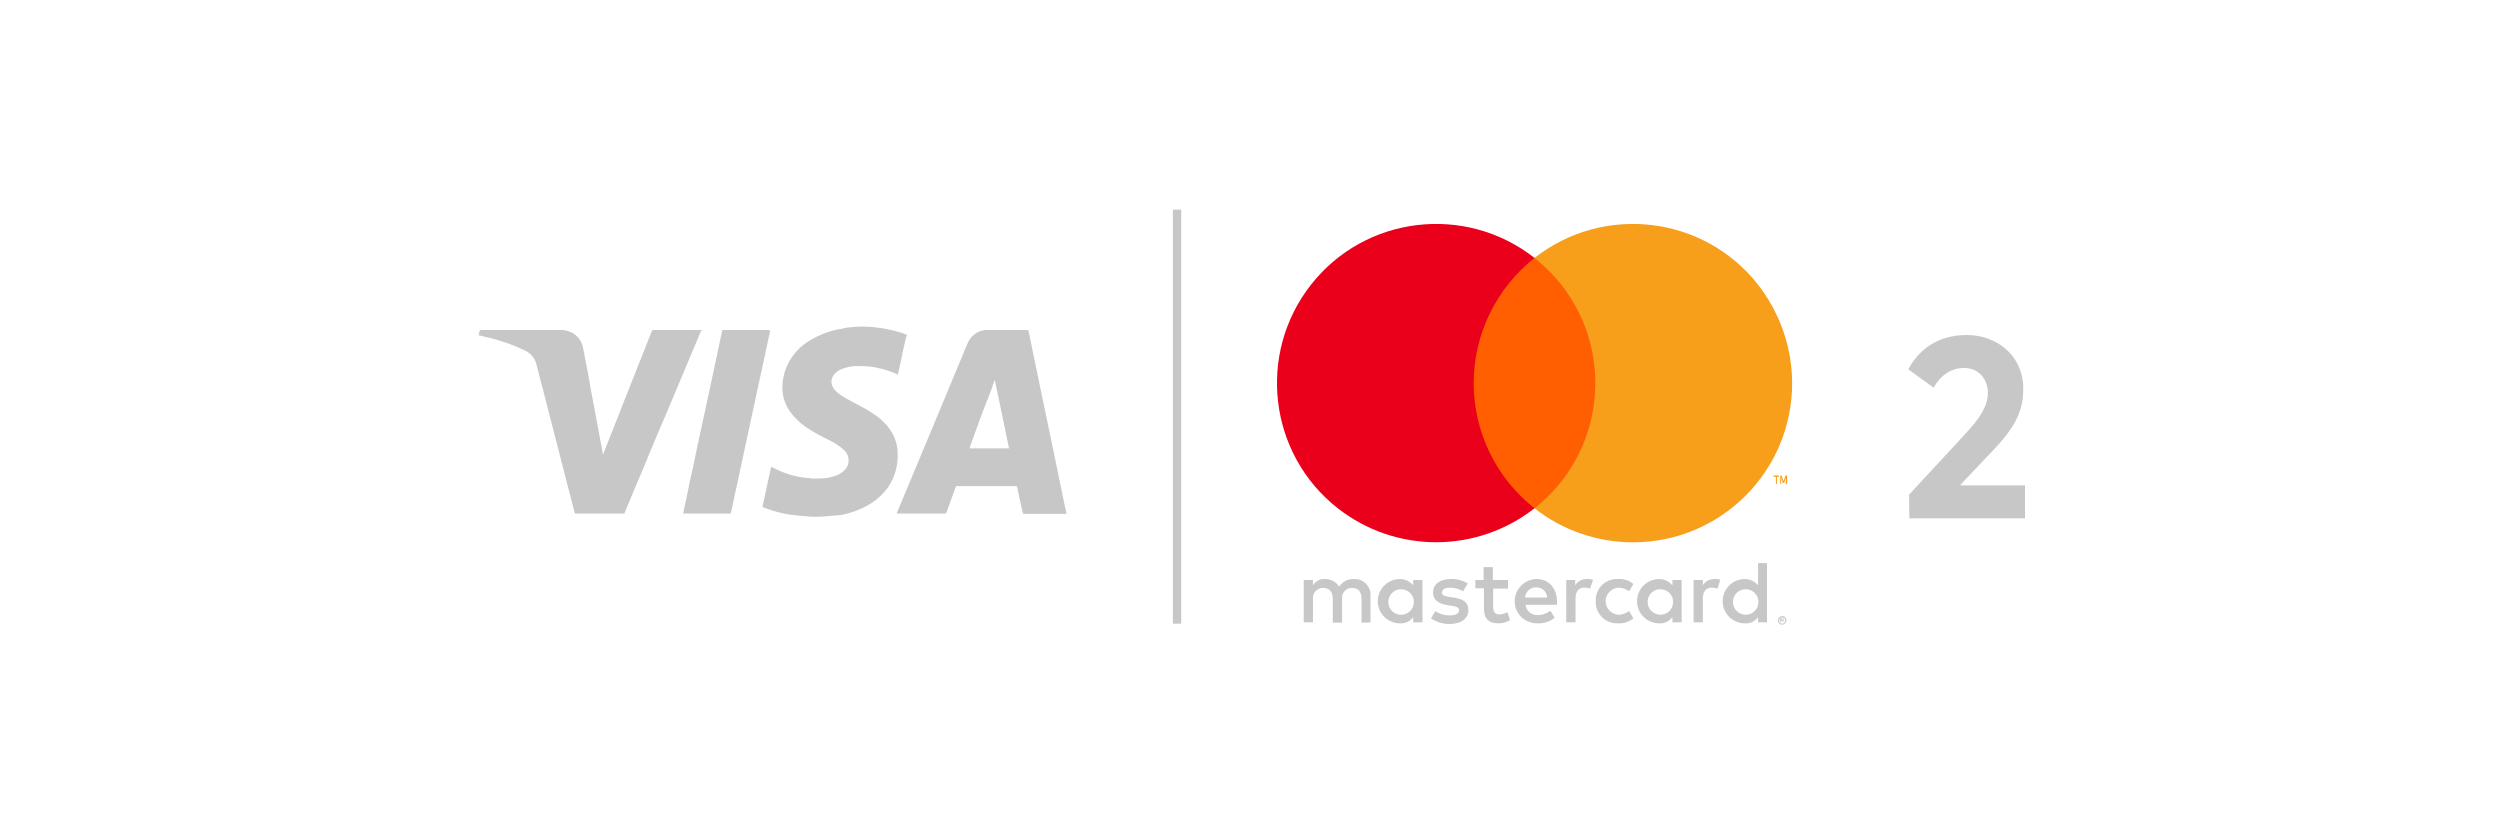 <?xml version="1.0" encoding="UTF-8"?>
<svg width="300px" height="100px" viewBox="0 0 300 100" version="1.1" xmlns="http://www.w3.org/2000/svg" xmlns:xlink="http://www.w3.org/1999/xlink">
    <title>logo-visa-master-2-B</title>
    <g id="logo-visa-master-2-B" stroke="none" stroke-width="1" fill="none" fill-rule="evenodd">
        <g id="logo-bestpaycard-instantbanktransfer-B">
            <rect id="Rectangle" x="0" y="0" width="300" height="100" rx="5"></rect>
        </g>
        <g id="Group-2" transform="translate(57, 25)">
            <g id="logo-gpaysafe-visa-mastercard">
                <g id="Layer_2_1_" transform="translate(0.397, 13.889)" fill="#C7C7C7" fill-rule="nonzero">
                    <path d="M44.563,0.397 C45.476,0.278 46.429,0.278 47.341,0.357 C48.571,0.476 49.722,0.714 50.873,1.071 C51.032,1.151 51.23,1.23 51.389,1.27 C51.468,1.27 51.468,1.31 51.349,1.508 C51.111,2.46 50.913,3.452 50.714,4.405 C50.595,4.96 50.476,5.476 50.357,6.032 C50.278,6.071 50.238,6.032 50.198,5.992 C49.127,5.516 47.976,5.198 46.825,5.079 C46.389,5.04 45.913,5.04 45.437,5.04 L45.437,5.04 L45.238,5.04 C44.762,5.079 44.286,5.159 43.81,5.317 C43.452,5.437 43.095,5.635 42.817,5.913 C42.698,6.032 42.579,6.19 42.5,6.389 C42.302,6.786 42.341,7.262 42.579,7.619 C42.698,7.857 42.897,8.056 43.095,8.214 C43.413,8.492 43.73,8.69 44.087,8.889 C44.643,9.206 45.238,9.524 45.833,9.841 C46.548,10.198 47.262,10.635 47.897,11.111 C48.413,11.508 48.929,11.984 49.325,12.54 C49.96,13.413 50.317,14.444 50.317,15.516 C50.397,16.984 49.96,18.452 49.127,19.643 C48.611,20.357 47.976,20.952 47.262,21.429 C46.111,22.183 44.762,22.698 43.373,22.937 L43.373,22.937 L43.016,22.937 C43.016,22.976 42.976,22.976 42.937,22.976 L42.937,22.976 L42.579,22.976 C42.5,23.016 42.421,23.016 42.341,23.016 L42.341,23.016 L42.222,23.016 C42.143,23.056 42.024,23.056 41.944,23.056 L41.944,23.056 L41.825,23.056 C41.805,23.056 41.785,23.056 41.765,23.056 C41.693,23.07 41.622,23.077 41.559,23.068 L41.537,23.067 L41.537,23.067 L41.389,23.095 C40.794,23.135 40.198,23.135 39.603,23.095 C39.565,23.086 39.527,23.076 39.489,23.068 C39.433,23.066 39.377,23.056 39.32,23.043 C39.256,23.036 39.191,23.039 39.127,23.056 L39.127,23.056 L38.968,23.056 C38.889,23.016 38.77,22.976 38.651,23.016 L38.651,23.016 L38.532,23.016 C38.452,22.976 38.333,22.937 38.254,22.976 L38.283,22.967 C38.287,22.97 38.29,22.973 38.294,22.976 L38.256,22.975 L38.254,22.976 L38.175,22.976 C38.17,22.972 38.165,22.968 38.16,22.964 C38.139,22.963 38.124,22.957 38.11,22.949 C38.074,22.937 38.025,22.937 37.976,22.937 C37.5,22.897 36.984,22.817 36.508,22.698 C35.754,22.54 35,22.302 34.286,22.024 L34.286,22.024 L34.246,22.024 C34.087,21.944 34.087,21.944 34.127,21.786 L34.127,21.786 L35.119,17.222 L35.159,17.143 C35.238,17.143 35.278,17.183 35.357,17.222 C35.754,17.421 36.151,17.619 36.548,17.778 C37.063,17.976 37.579,18.135 38.095,18.254 C38.492,18.333 38.889,18.413 39.286,18.452 C39.484,18.452 39.643,18.492 39.802,18.492 C39.96,18.532 40.159,18.571 40.317,18.532 C40.833,18.532 41.389,18.532 41.944,18.452 C42.183,18.373 42.46,18.333 42.698,18.254 C43.135,18.135 43.492,17.937 43.81,17.659 C44.365,17.222 44.563,16.508 44.365,15.873 C44.286,15.595 44.127,15.357 43.929,15.159 C43.69,14.921 43.413,14.722 43.135,14.524 C42.659,14.206 42.143,13.929 41.627,13.69 C40.833,13.294 40.119,12.897 39.405,12.421 C38.69,11.944 38.056,11.349 37.5,10.635 C36.746,9.643 36.389,8.373 36.508,7.143 C36.667,5.119 37.778,3.294 39.444,2.183 C40.476,1.508 41.627,0.992 42.817,0.714 C43.095,0.635 43.373,0.595 43.651,0.556 C43.968,0.476 44.246,0.397 44.563,0.397 Z M60.937,0.714 L61.111,0.714 L61.111,0.714 L65.932,0.715 C66.032,0.718 66.032,0.737 66.032,0.873 C66.23,1.865 66.468,2.897 66.667,3.929 C67.063,5.913 67.5,7.857 67.897,9.841 L67.897,9.841 L69.087,15.556 C69.484,17.54 69.921,19.524 70.317,21.508 C70.397,21.905 70.476,22.302 70.595,22.738 C70.556,22.778 70.476,22.778 70.437,22.778 L70.437,22.778 L65.516,22.778 C65.357,22.778 65.357,22.738 65.317,22.579 C65.079,21.587 64.881,20.635 64.683,19.643 C64.643,19.444 64.643,19.444 64.444,19.444 L64.444,19.444 L57.341,19.444 C57.262,19.563 57.222,19.722 57.183,19.841 C56.865,20.754 56.508,21.667 56.19,22.579 C56.111,22.738 56.111,22.738 55.952,22.738 L55.952,22.738 L50.238,22.738 C50.198,22.659 50.238,22.619 50.278,22.54 L50.278,22.54 L54.603,12.183 L57.937,4.167 C57.976,4.127 57.976,4.087 58.016,4.008 L58.016,4.008 L58.195,3.539 C58.375,3.075 58.562,2.629 58.77,2.183 C59.206,1.27 60.119,0.675 61.111,0.714 Z M9.802,0.714 C10.119,0.675 10.437,0.754 10.754,0.833 C11.706,1.111 12.421,1.905 12.579,2.897 C12.778,3.929 12.976,4.96 13.175,5.992 C13.413,7.381 13.651,8.73 13.929,10.079 L13.929,10.079 L14.722,14.365 C14.802,14.762 14.881,15.198 14.96,15.635 C15.04,15.595 15.04,15.516 15.04,15.476 L15.04,15.476 L17.54,9.127 C17.54,9.048 17.579,9.008 17.619,8.929 L17.619,8.929 L18.294,7.222 L20.794,0.913 L20.833,0.794 C20.873,0.754 20.913,0.714 20.952,0.714 L20.952,0.714 L26.786,0.714 C26.825,0.794 26.786,0.873 26.706,0.873 C25.397,4.008 24.048,7.183 22.738,10.317 C21.944,12.143 21.19,13.929 20.437,15.754 C20.437,15.794 20.397,15.873 20.357,15.913 C20.317,16.111 20.238,16.31 20.159,16.468 C19.286,18.492 18.452,20.476 17.619,22.5 C17.579,22.54 17.579,22.54 17.579,22.579 L17.579,22.579 L17.579,22.619 C17.579,22.698 17.5,22.778 17.421,22.738 L17.421,22.738 L11.746,22.738 C11.587,22.738 11.587,22.778 11.548,22.579 C11.27,21.508 10.992,20.437 10.714,19.365 L10.714,19.365 L7.738,7.778 C7.5,6.825 7.222,5.873 6.984,4.881 C6.825,4.127 6.31,3.492 5.595,3.175 C4.683,2.738 3.73,2.341 2.778,2.063 C1.944,1.786 1.111,1.587 0.238,1.389 C0.159,1.389 0.119,1.349 0.04,1.349 C0.079,1.151 0.119,0.992 0.159,0.794 L0.159,0.794 L0.172,0.765 C0.196,0.737 0.248,0.714 0.278,0.714 L0.278,0.714 Z M34.881,0.714 C34.96,0.714 35,0.833 35,0.833 L35,0.833 L35,0.913 C34.246,4.405 33.492,7.897 32.738,11.389 C32.103,14.286 31.508,17.183 30.873,20.079 C30.873,20.079 30.833,20.119 30.833,20.159 C30.794,20.476 30.714,20.833 30.635,21.151 C30.556,21.627 30.437,22.143 30.317,22.619 C30.317,22.659 30.278,22.659 30.278,22.698 C30.238,22.778 30.198,22.738 30.159,22.738 L30.159,22.738 L24.722,22.738 C24.643,22.738 24.524,22.778 24.603,22.659 C24.683,22.143 24.802,21.667 24.921,21.151 C25.079,20.357 25.238,19.603 25.397,18.81 C25.516,18.214 25.675,17.659 25.794,17.063 C25.952,16.31 26.111,15.516 26.27,14.762 L26.27,14.762 L26.984,11.429 C27.024,11.27 27.063,11.111 27.103,10.913 C27.222,10.357 27.341,9.802 27.46,9.246 C27.857,7.341 28.294,5.397 28.69,3.492 C28.889,2.619 29.048,1.746 29.246,0.873 C29.286,0.714 29.286,0.714 29.444,0.714 Z M61.984,6.746 L61.967,6.752 C61.959,6.761 61.974,6.776 61.944,6.746 C61.706,7.46 61.468,8.175 61.19,8.849 C60.992,9.365 60.794,9.881 60.595,10.357 L60.595,10.357 L60.566,10.426 C60.551,10.467 60.542,10.503 60.516,10.556 L60.516,10.556 L59.008,14.683 C59.008,14.762 58.968,14.841 58.968,14.921 L58.968,14.921 L63.69,14.921 C63.135,12.183 62.54,9.444 61.984,6.746 L61.984,6.746 Z" id="Combined-Shape"></path>
                </g>
                <g id="Group" transform="translate(84, 0)">
                    <g id="Layer_2_4_" transform="translate(12.032, 1.587)" fill-rule="nonzero">
                        <path d="M11.429,48.095 L11.429,44.921 C11.508,43.889 10.714,42.976 9.683,42.897 C9.603,42.897 9.524,42.897 9.444,42.897 C8.73,42.857 8.056,43.214 7.659,43.81 C7.302,43.214 6.667,42.897 5.992,42.897 C5.397,42.857 4.841,43.135 4.524,43.651 L4.524,43.016 L3.413,43.016 L3.413,48.095 L4.524,48.095 L4.524,45.317 C4.444,44.683 4.881,44.087 5.556,43.968 C5.635,43.968 5.714,43.968 5.794,43.968 C6.508,43.968 6.905,44.444 6.905,45.317 L6.905,48.135 L8.016,48.135 L8.016,45.317 C7.937,44.683 8.373,44.048 9.048,43.968 C9.127,43.968 9.206,43.968 9.246,43.968 C10,43.968 10.357,44.444 10.357,45.317 L10.357,48.135 L11.429,48.095 Z M27.937,43.016 L26.111,43.016 L26.111,41.468 L25,41.468 L25,43.016 L24.008,43.016 L24.008,44.008 L25.04,44.008 L25.04,46.349 C25.04,47.54 25.476,48.214 26.786,48.214 C27.262,48.214 27.738,48.095 28.175,47.817 L27.857,46.865 C27.579,47.024 27.222,47.143 26.865,47.143 C26.349,47.143 26.151,46.786 26.151,46.31 L26.151,44.048 L27.937,44.048 L27.937,43.016 Z M37.341,42.897 C36.786,42.897 36.27,43.175 35.992,43.651 L35.992,43.016 L34.921,43.016 L34.921,48.095 L36.032,48.095 L36.032,45.238 C36.032,44.405 36.389,43.929 37.103,43.929 C37.341,43.929 37.579,43.968 37.778,44.048 L38.135,42.976 C37.857,42.937 37.579,42.857 37.341,42.897 L37.341,42.897 Z M23.095,43.413 C22.46,43.056 21.746,42.857 21.032,42.897 C19.762,42.897 18.929,43.532 18.929,44.524 C18.929,45.357 19.563,45.873 20.675,46.032 L21.19,46.111 C21.786,46.19 22.063,46.349 22.063,46.627 C22.063,47.024 21.667,47.262 20.913,47.262 C20.317,47.262 19.722,47.103 19.206,46.746 L18.69,47.619 C19.325,48.056 20.119,48.294 20.873,48.294 C22.341,48.294 23.175,47.619 23.175,46.627 C23.175,45.635 22.5,45.278 21.389,45.119 L20.873,45.04 C20.397,44.96 20,44.881 20,44.524 C20,44.167 20.357,43.929 20.952,43.929 C21.508,43.929 22.063,44.087 22.54,44.365 L23.095,43.413 Z M52.659,42.897 C52.103,42.897 51.587,43.175 51.31,43.651 L51.31,43.016 L50.198,43.016 L50.198,48.095 L51.31,48.095 L51.31,45.238 C51.31,44.405 51.667,43.929 52.381,43.929 C52.619,43.929 52.857,43.968 53.056,44.048 L53.413,42.976 C53.175,42.937 52.897,42.857 52.659,42.897 L52.659,42.897 Z M38.452,45.556 C38.413,46.984 39.524,48.175 40.913,48.214 C40.992,48.214 41.071,48.214 41.151,48.214 C41.825,48.254 42.46,48.016 42.976,47.619 L42.46,46.746 C42.063,47.024 41.627,47.183 41.151,47.183 C40.238,47.103 39.603,46.31 39.643,45.437 C39.722,44.643 40.357,44.008 41.151,43.929 C41.627,43.929 42.103,44.087 42.46,44.365 L42.976,43.492 C42.46,43.056 41.825,42.857 41.151,42.897 C39.722,42.817 38.532,43.889 38.452,45.317 C38.452,45.357 38.452,45.437 38.452,45.556 L38.452,45.556 Z M48.77,45.556 L48.77,43.016 L47.659,43.016 L47.659,43.651 C47.262,43.175 46.667,42.897 46.071,42.897 C44.603,42.897 43.413,44.087 43.413,45.556 C43.413,47.024 44.603,48.214 46.071,48.214 C46.706,48.254 47.302,47.976 47.659,47.46 L47.659,48.095 L48.77,48.095 L48.77,45.556 Z M44.683,45.556 C44.722,44.722 45.476,44.048 46.31,44.127 C47.143,44.167 47.817,44.921 47.738,45.754 C47.698,46.548 47.024,47.183 46.23,47.183 C45.397,47.183 44.683,46.508 44.683,45.675 C44.683,45.635 44.683,45.595 44.683,45.556 Z M31.349,42.897 C29.881,42.937 28.73,44.127 28.73,45.595 C28.73,47.063 29.96,48.214 31.429,48.214 L31.429,48.214 C32.183,48.254 32.937,48.016 33.532,47.54 L33.016,46.706 C32.579,47.024 32.063,47.222 31.548,47.222 C30.794,47.302 30.119,46.746 30.04,45.992 L33.81,45.992 C33.81,45.873 33.81,45.714 33.81,45.556 C33.77,43.968 32.817,42.897 31.349,42.897 L31.349,42.897 Z M31.349,43.889 C32.024,43.889 32.619,44.444 32.619,45.119 C32.619,45.119 32.619,45.119 32.619,45.119 L29.96,45.119 C30.04,44.405 30.635,43.849 31.349,43.889 L31.349,43.889 Z M59.008,45.556 L59.008,40.992 L57.937,40.992 L57.937,43.651 C57.54,43.175 56.944,42.897 56.349,42.897 C54.881,42.897 53.69,44.087 53.69,45.556 C53.69,47.024 54.881,48.214 56.349,48.214 C56.984,48.254 57.579,47.976 57.937,47.46 L57.937,48.095 L59.008,48.095 L59.008,45.556 Z M60.833,47.341 C60.913,47.341 60.952,47.341 61.032,47.381 C61.111,47.421 61.151,47.46 61.19,47.5 C61.23,47.54 61.27,47.619 61.31,47.659 C61.349,47.778 61.349,47.937 61.31,48.056 C61.27,48.095 61.23,48.175 61.19,48.214 C61.151,48.254 61.071,48.294 61.032,48.333 C60.952,48.373 60.913,48.373 60.833,48.373 C60.635,48.373 60.437,48.254 60.357,48.056 C60.317,47.937 60.317,47.778 60.357,47.659 C60.397,47.619 60.437,47.54 60.476,47.5 C60.516,47.46 60.595,47.421 60.635,47.381 C60.714,47.381 60.794,47.341 60.833,47.341 L60.833,47.341 Z M60.833,48.254 C60.873,48.254 60.952,48.254 60.992,48.214 C61.032,48.175 61.071,48.175 61.111,48.135 C61.23,47.976 61.23,47.738 61.111,47.619 C61.071,47.579 61.032,47.54 60.992,47.54 C60.952,47.5 60.873,47.5 60.833,47.5 C60.794,47.5 60.714,47.5 60.675,47.54 C60.635,47.54 60.595,47.579 60.556,47.619 C60.437,47.778 60.437,48.016 60.556,48.135 C60.595,48.175 60.635,48.214 60.675,48.214 C60.754,48.254 60.794,48.254 60.833,48.254 L60.833,48.254 Z M60.873,47.619 C60.913,47.619 60.952,47.619 60.992,47.659 C61.032,47.698 61.032,47.738 61.032,47.778 C61.032,47.817 61.032,47.857 60.992,47.857 C60.952,47.897 60.913,47.897 60.873,47.897 L61.032,48.056 L60.913,48.056 L60.754,47.897 L60.714,47.897 L60.714,48.056 L60.595,48.056 L60.595,47.619 L60.873,47.619 Z M60.754,47.698 L60.754,47.817 L60.873,47.817 C60.913,47.817 60.913,47.817 60.952,47.817 C60.952,47.817 60.952,47.778 60.952,47.778 C60.952,47.778 60.952,47.738 60.952,47.738 C60.913,47.738 60.913,47.738 60.873,47.738 L60.754,47.698 Z M54.921,45.556 C54.96,44.722 55.714,44.048 56.548,44.127 C57.381,44.167 58.056,44.921 57.976,45.754 C57.937,46.548 57.262,47.183 56.468,47.183 C55.635,47.183 54.921,46.508 54.921,45.675 C54.921,45.635 54.921,45.595 54.921,45.556 Z M17.659,45.556 L17.659,43.016 L16.548,43.016 L16.548,43.651 C16.151,43.175 15.556,42.897 14.96,42.897 C13.492,42.897 12.302,44.087 12.302,45.556 C12.302,47.024 13.492,48.214 14.96,48.214 C15.595,48.254 16.19,47.976 16.548,47.46 L16.548,48.095 L17.659,48.095 L17.659,45.556 Z M13.571,45.556 C13.611,44.722 14.365,44.048 15.198,44.127 C16.032,44.167 16.706,44.921 16.627,45.754 C16.587,46.548 15.913,47.183 15.119,47.183 C14.286,47.183 13.571,46.548 13.571,45.675 C13.532,45.635 13.532,45.595 13.571,45.556 L13.571,45.556 Z" id="Shape" fill="#C7C7C7"></path>
                        <g id="_Group__1_">
                            <rect id="Rectangle" fill="#FF5F00" x="22.738" y="4.365" width="16.706" height="30.04"></rect>
                            <path d="M23.81,19.405 C23.81,13.532 26.508,8.016 31.111,4.365 C22.817,-2.143 10.794,-0.714 4.286,7.579 C-2.222,15.873 -0.794,27.897 7.5,34.405 C14.444,39.841 24.167,39.841 31.111,34.405 C26.508,30.794 23.81,25.238 23.81,19.405 Z" id="_Path__1_" fill="#EB001B"></path>
                            <path d="M62.024,19.405 C62.024,29.96 53.452,38.492 42.937,38.492 C38.651,38.492 34.484,37.063 31.111,34.405 C39.405,27.897 40.833,15.873 34.325,7.579 C33.373,6.389 32.302,5.317 31.111,4.365 C39.405,-2.143 51.429,-0.714 57.937,7.579 C60.556,10.952 62.024,15.119 62.024,19.405 L62.024,19.405 Z" id="Path" fill="#F79E1B"></path>
                            <path d="M60.198,31.476 L60.198,30.634 L60.437,30.634 L60.437,30.476 L59.802,30.476 L59.802,30.634 L60.079,30.634 L60.079,31.476 L60.198,31.476 Z M61.429,31.476 L61.429,30.476 L61.23,30.476 L60.992,31.16 L60.754,30.476 L60.595,30.476 L60.595,31.476 L60.714,31.476 L60.714,30.739 L60.913,31.371 L61.071,31.371 L61.27,30.739 L61.27,31.476 L61.429,31.476 Z" id="Shape" fill="#F79E1B"></path>
                        </g>
                    </g>
                    <line x1="0.246" y1="0.159" x2="0.246" y2="49.841" id="Path" stroke="#C7C7C7"></line>
                </g>
            </g>
            <path d="M186,33.29 L186,37.2 L172.126,37.2 L172.084,34.364 L178.685,27.231 C180.408,25.384 181.544,23.88 181.544,22.118 C181.544,20.442 180.366,19.153 178.727,19.153 C177.213,19.153 175.952,19.927 175.027,21.516 L172,19.325 C173.219,17.005 175.489,15.2 179.021,15.2 C182.553,15.2 185.79,17.606 185.79,21.645 C185.79,24.095 185.033,26.028 182.258,28.95 L178.264,33.161 L178.264,33.247 L186,33.247 L186,33.29 Z" id="Path" fill="#C7C7C7" fill-rule="nonzero"></path>
        </g>
    </g>
</svg>